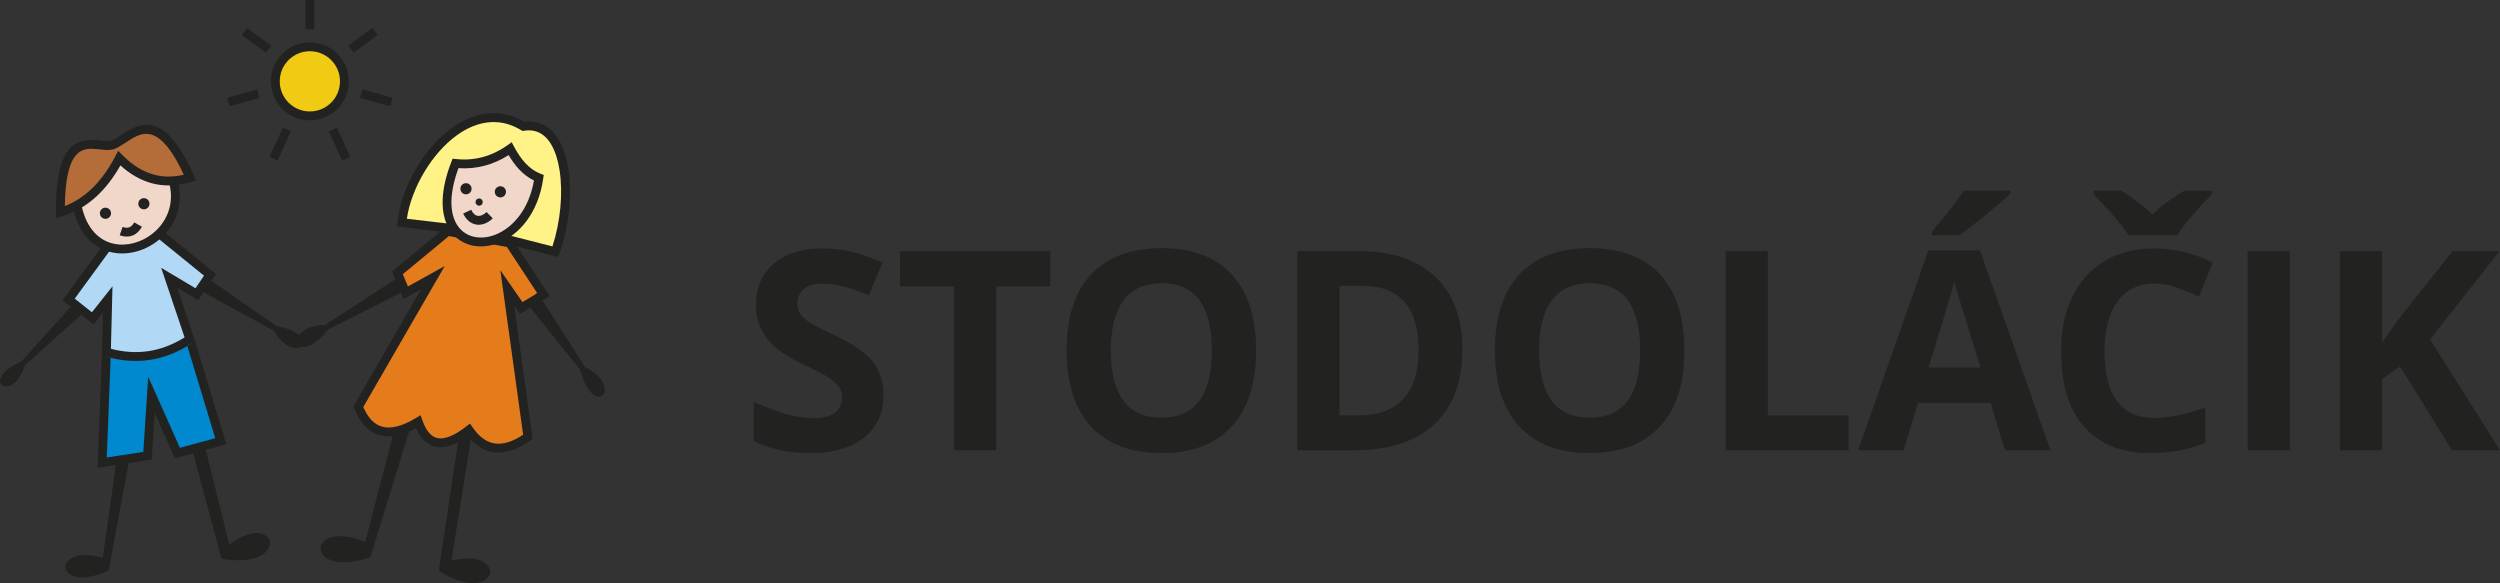 <?xml version="1.0" encoding="utf-8"?>
<!-- Generator: Adobe Illustrator 16.0.3, SVG Export Plug-In . SVG Version: 6.00 Build 0)  -->
<!DOCTYPE svg PUBLIC "-//W3C//DTD SVG 1.1//EN" "http://www.w3.org/Graphics/SVG/1.1/DTD/svg11.dtd">
<svg version="1.1" id="Layer_1" xmlns="http://www.w3.org/2000/svg" xmlns:xlink="http://www.w3.org/1999/xlink" x="0px" y="0px"
	 width="198.425px" height="46.286px" viewBox="0 0 198.425 46.286" enable-background="new 0 0 198.425 46.286"
	 xml:space="preserve">
<rect x="0" y="0" width="198.425" height="46.286" fill="#333333" stroke="none"/>
<path fill="#222221" d="M70.123,31.357c0,1.428-0.516,2.549-1.542,3.371c-1.025,0.822-2.456,1.232-4.286,1.232
	c-1.686,0-3.179-0.316-4.474-0.951v-3.113c1.066,0.476,1.97,0.811,2.708,1.007s1.413,0.292,2.025,0.292
	c0.738,0,1.302-0.141,1.693-0.422c0.395-0.279,0.59-0.7,0.59-1.254c0-0.31-0.085-0.586-0.258-0.826
	c-0.173-0.242-0.428-0.476-0.764-0.696c-0.335-0.226-1.018-0.583-2.047-1.069c-0.966-0.458-1.693-0.893-2.176-1.311
	c-0.483-0.416-0.867-0.903-1.154-1.46c-0.292-0.554-0.435-1.203-0.435-1.944c0-1.397,0.476-2.497,1.423-3.297
	s2.257-1.199,3.928-1.199c0.823,0,1.604,0.096,2.354,0.292c0.745,0.195,1.523,0.468,2.338,0.822l-1.081,2.604
	c-0.844-0.347-1.542-0.586-2.091-0.723c-0.553-0.137-1.096-0.207-1.626-0.207c-0.634,0-1.121,0.147-1.46,0.442
	s-0.509,0.682-0.509,1.158c0,0.295,0.07,0.553,0.207,0.771c0.137,0.221,0.354,0.431,0.653,0.638s1.007,0.575,2.125,1.106
	c1.479,0.708,2.49,1.416,3.04,2.124C69.846,29.459,70.123,30.325,70.123,31.357"/>
<polygon fill="#222221" points="79.075,35.74 75.726,35.74 75.726,22.727 71.436,22.727 71.436,19.938 83.365,19.938 83.365,22.727 
	79.075,22.727 "/>
<path fill="#222221" d="M88.167,27.82c0,1.768,0.336,3.096,1.003,3.991c0.671,0.893,1.675,1.339,3.006,1.339
	c2.674,0,4.009-1.777,4.009-5.33c0-3.559-1.328-5.337-3.987-5.337c-1.335,0-2.338,0.45-3.017,1.347
	C88.506,24.726,88.167,26.058,88.167,27.82 M99.697,27.82c0,2.619-0.646,4.629-1.944,6.035c-1.298,1.404-3.157,2.105-5.577,2.105
	c-2.42,0-4.279-0.701-5.577-2.105c-1.298-1.406-1.944-3.424-1.944-6.053c0-2.631,0.649-4.641,1.951-6.027
	c1.299-1.387,3.165-2.08,5.592-2.08s4.286,0.697,5.569,2.095C99.055,23.188,99.697,25.198,99.697,27.82z"/>
<path fill="#222221" d="M112.592,27.772c0-3.393-1.498-5.09-4.492-5.09h-1.782v10.29h1.438
	C110.979,32.973,112.592,31.24,112.592,27.772 M116.069,27.688c0,2.601-0.737,4.592-2.216,5.976
	c-1.483,1.384-3.619,2.077-6.414,2.077h-4.471V19.938h4.957c2.578,0,4.581,0.682,6.008,2.043
	C115.357,23.343,116.069,25.246,116.069,27.688z"/>
<path fill="#222221" d="M122.159,27.82c0,1.768,0.336,3.096,1.003,3.991c0.672,0.893,1.675,1.339,3.006,1.339
	c2.675,0,4.01-1.777,4.01-5.33c0-3.559-1.328-5.337-3.987-5.337c-1.335,0-2.338,0.45-3.017,1.347
	C122.498,24.726,122.159,26.058,122.159,27.82 M133.689,27.82c0,2.619-0.646,4.629-1.944,6.035
	c-1.298,1.404-3.157,2.105-5.577,2.105c-2.419,0-4.277-0.701-5.576-2.105c-1.299-1.406-1.943-3.424-1.943-6.053
	c0-2.631,0.648-4.641,1.951-6.027c1.298-1.387,3.164-2.08,5.591-2.08s4.286,0.697,5.569,2.095
	C133.047,23.188,133.689,25.198,133.689,27.82z"/>
<polygon fill="#222221" points="136.961,35.74 136.961,19.938 140.311,19.938 140.311,32.973 146.721,32.973 146.721,35.74 "/>
<path fill="#222221" d="M153.322,18.677v-0.292c1.24-1.438,2.084-2.523,2.538-3.25h3.696v0.225
	c-0.373,0.376-1.015,0.933-1.918,1.671c-0.904,0.737-1.612,1.284-2.121,1.645H153.322z M157.191,29.167
	c-1.059-3.408-1.656-5.337-1.789-5.784c-0.133-0.446-0.229-0.8-0.283-1.058c-0.24,0.922-0.922,3.201-2.043,6.842H157.191z
	 M159.139,35.74l-1.146-3.763h-5.762l-1.143,3.763h-3.611l5.577-15.868h4.094l5.599,15.868H159.139z"/>
<path fill="#222221" d="M175.564,15.136v0.292c-0.605,0.605-1.162,1.206-1.672,1.807c-0.505,0.602-0.87,1.081-1.096,1.442h-3.857
	c-0.207-0.339-0.509-0.741-0.896-1.214c-0.387-0.472-1.011-1.15-1.87-2.036v-0.292h2.194c1.059,0.667,1.885,1.302,2.476,1.899
	c0.604-0.627,1.446-1.261,2.526-1.899H175.564z M171.002,22.506c-1.262,0-2.236,0.472-2.93,1.42
	c-0.689,0.948-1.036,2.268-1.036,3.961c0,3.523,1.32,5.285,3.966,5.285c1.105,0,2.452-0.275,4.027-0.833v2.811
	c-1.295,0.542-2.744,0.812-4.342,0.812c-2.297,0-4.053-0.697-5.271-2.092c-1.218-1.394-1.825-3.396-1.825-6.004
	c0-1.642,0.299-3.08,0.896-4.316c0.597-1.235,1.456-2.183,2.574-2.844c1.121-0.66,2.434-0.988,3.939-0.988
	c1.533,0,3.072,0.373,4.621,1.114l-1.081,2.722c-0.591-0.28-1.185-0.524-1.781-0.734C172.163,22.609,171.576,22.506,171.002,22.506z
	"/>
<rect x="178.393" y="19.938" fill="#222221" width="3.35" height="15.802"/>
<polygon fill="#222221" points="198.425,35.74 194.622,35.74 190.484,29.082 189.067,30.096 189.067,35.74 185.718,35.74 
	185.718,19.938 189.067,19.938 189.067,27.168 190.388,25.309 194.662,19.938 198.381,19.938 192.873,26.932 "/>
<polygon fill-rule="evenodd" clip-rule="evenodd" fill="#0089CE" points="8.448,27.947 8.109,36.721 11.708,36.172 12.021,31.342 
	14.082,35.963 17.524,35.023 15.073,26.928 "/>
<path fill-rule="evenodd" clip-rule="evenodd" fill="#F1CA13" d="M24.593,3.714c1.515,0,2.743,1.228,2.743,2.743
	c0,1.515-1.228,2.743-2.743,2.743S21.85,7.972,21.85,6.457C21.85,4.942,23.079,3.714,24.593,3.714"/>
<path fill-rule="evenodd" clip-rule="evenodd" fill="#B1D8F5" d="M7.354,25.279l0.103,0.082l-2.008-1.593l3.287-4.491l3.651-0.94
	l4.278,3.473l-1.043,1.541l-2.191-1.305l1.643,4.882c-2.137,1.417-4.349,1.691-6.625,1.02l0.104-4.179L7.354,25.279z"/>
<path fill-rule="evenodd" clip-rule="evenodd" fill="#F1D7C9" d="M6.108,16.287c1.232,6.237,9.083,3.155,7.638-1.933l-4.307-2.493
	L6.108,16.287z"/>
<path fill-rule="evenodd" clip-rule="evenodd" fill="#FFF287" d="M31.9,17.671l5.784,0.675l6.393,1.632
	c1.52-4.263,1.038-10.5-2.53-9.953C36.969,7.264,32.308,13.371,31.9,17.671"/>
<path fill-rule="evenodd" clip-rule="evenodd" fill="#B46D39" d="M9.469,12.558c-1.186,2.274-2.744,3.704-4.675,4.29
	c-0.037-7.145,2.81-4.992,4.125-5.335c1.417-0.511,3.409-3.671,6.16,2.585C12.993,14.743,11.123,14.229,9.469,12.558"/>
<path fill-rule="evenodd" clip-rule="evenodd" fill="#E57C1C" d="M35.533,18.359l-3.99,3.299l0.662,1.576l2.156-1.198L28.443,32.28
	c0.828,2.058,2.32,2.659,4.753,1.198c0.666,1.895,1.944,2.27,4.03,0.646c1.188,1.728,2.746,1.911,4.675,0.552l-1.637-11.819
	l1.102,1.592l1.778-1.056l-2.696-4.102L35.533,18.359z"/>
<path fill-rule="evenodd" clip-rule="evenodd" fill="#F1D7C9" d="M36.153,12.973c-3.132,8.003,5.616,8.206,6.617,1.14
	c-1.01-0.394-1.715-1.247-2.28-2.308C39.156,12.75,37.71,13.14,36.153,12.973"/>
<rect x="24.241" fill="#222221" width="0.705" height="2.328"/>
<path fill="#222221" d="M8.782,28.4l-0.306,7.908l2.899-0.442l0.387-5.969l2.518,5.647l2.803-0.766l-2.214-7.308
	c0.133-0.079,0.266-0.163,0.398-0.251l0.219-0.145l2.48,8.189l-4.083,1.115l-1.603-3.596l-0.239,3.692l-4.299,0.655l0.016-0.425
	l0.34-8.791l-0.007,0.29l0.258,0.076C8.493,28.326,8.638,28.365,8.782,28.4"/>
<path fill="#222221" d="M26.284,4.766c-0.433-0.432-1.031-0.7-1.69-0.7c-0.66,0-1.258,0.268-1.69,0.7
	c-0.433,0.433-0.7,1.031-0.7,1.69c0,0.66,0.268,1.258,0.7,1.69s1.03,0.7,1.69,0.7c0.66,0,1.258-0.268,1.69-0.7
	c0.432-0.433,0.7-1.03,0.7-1.69C26.984,5.797,26.716,5.199,26.284,4.766 M24.593,3.361c0.854,0,1.628,0.347,2.188,0.907
	c0.56,0.561,0.907,1.334,0.907,2.188s-0.347,1.628-0.907,2.189c-0.56,0.56-1.334,0.907-2.188,0.907s-1.629-0.347-2.188-0.907
	c-0.561-0.561-0.907-1.334-0.907-2.189s0.346-1.628,0.907-2.188C22.964,3.708,23.739,3.361,24.593,3.361z"/>
<rect x="27.633" y="2.848" transform="matrix(0.806 -0.592 0.592 0.806 3.695 17.677)" fill="#222221" width="2.375" height="0.703"/>
<path fill="#222221" d="M7.42,25.744l-2.456-1.91c1.091-1.491,2.181-2.983,3.273-4.474l0.567,0.415h0l-2.874,3.928l1.365,1.083
	l1.633-2.059l-0.124,4.955c1,0.263,1.986,0.332,2.956,0.191c0.976-0.144,1.94-0.502,2.891-1.093l-1.858-5.523l2.722,1.622
	l0.677-0.999l-3.891-3.159l0.364-0.609l4.469,3.628l-1.41,2.082l-1.66-0.989l1.426,4.239l-0.225,0.148
	c-1.113,0.738-2.249,1.18-3.404,1.348c-1.155,0.17-2.328,0.066-3.515-0.285L8.09,28.207l0.084-3.397L7.42,25.744z"/>
<rect x="28.626" y="7.423" transform="matrix(-0.963 -0.269 0.269 -0.963 56.542 23.288)" fill="#222221" width="2.478" height="0.703"/>
<rect x="25.66" y="11.091" transform="matrix(-0.415 -0.91 0.91 -0.415 27.717 40.701)" fill="#222221" width="2.559" height="0.702"/>
<path fill="#222221" d="M6.485,16.37c0.399,1.802,1.397,2.716,2.519,2.969c0.523,0.118,1.078,0.095,1.613-0.046
	c0.541-0.143,1.061-0.406,1.509-0.767c1.07-0.859,1.734-2.277,1.317-3.941l-0.457-0.265l1.093-0.081l0.005,0.019
	c0.577,2.032-0.218,3.771-1.517,4.815c-0.527,0.423-1.136,0.731-1.771,0.898c-0.641,0.169-1.309,0.195-1.946,0.052
	c-1.405-0.317-2.644-1.443-3.085-3.659l0.421-0.093l0.922-0.731L6.485,16.37z"/>
<rect x="20.968" y="11.091" transform="matrix(0.415 -0.91 0.91 0.415 2.599 26.929)" fill="#222221" width="2.559" height="0.702"/>
<rect x="18.083" y="7.423" transform="matrix(0.963 -0.269 0.269 0.963 -1.378 5.478)" fill="#222221" width="2.478" height="0.703"/>
<rect x="19.179" y="2.848" transform="matrix(0.806 0.592 -0.592 0.806 5.841 -11.431)" fill="#222221" width="2.375" height="0.704"/>
<path fill="#222221" d="M32.291,17.363l3.825,0.446l0.366,0.751l-4.963-0.579l0.032-0.343c0.133-1.398,0.694-2.975,1.548-4.39
	c0.741-1.229,1.707-2.344,2.806-3.124c1.124-0.797,2.389-1.247,3.705-1.122c0.667,0.063,1.341,0.273,2.011,0.658
	c0.452-0.052,0.863-0.005,1.233,0.127c0.646,0.23,1.152,0.711,1.528,1.367c0.359,0.624,0.601,1.406,0.734,2.274
	c0.312,2.035,0.036,4.582-0.708,6.667l-0.108,0.304l-5.056-1.291h0l0.871-0.504l3.733,0.953c0.628-1.921,0.851-4.193,0.57-6.023
	c-0.121-0.788-0.333-1.487-0.645-2.029c-0.294-0.512-0.678-0.883-1.155-1.053c-0.296-0.105-0.636-0.136-1.02-0.077l-0.125,0.02
	l-0.109-0.066c-0.613-0.37-1.225-0.568-1.822-0.625c-1.133-0.107-2.238,0.291-3.231,0.996c-1.017,0.722-1.915,1.762-2.61,2.914
	C32.969,14.826,32.466,16.156,32.291,17.363"/>
<path fill="#222221" d="M7.173,15.078c0.75-0.688,1.412-1.583,1.985-2.682l0.222-0.427l0.338,0.341
	c0.784,0.792,1.613,1.308,2.486,1.547c0.753,0.207,1.548,0.21,2.384,0.01c-1.533-3.313-2.734-3.505-3.711-3.076
	c-0.321,0.142-0.626,0.342-0.913,0.531c-0.323,0.213-0.625,0.412-0.927,0.521l-0.03,0.009c-0.333,0.087-0.699,0.048-1.094,0.007
	c-0.229-0.023-0.468-0.049-0.693-0.048c-1.003,0.005-2.017,0.582-2.073,4.542C5.882,16.068,6.558,15.642,7.173,15.078 M9.558,13.129
	c-0.56,0.99-1.197,1.812-1.909,2.466c-0.818,0.75-1.736,1.28-2.753,1.589l-0.45,0.137L4.443,16.85
	c-0.026-5.022,1.381-5.732,2.774-5.74c0.27-0.001,0.525,0.025,0.768,0.051c0.323,0.034,0.624,0.065,0.832,0.016
	c0.221-0.084,0.483-0.256,0.763-0.44c0.314-0.207,0.65-0.429,1.014-0.588c1.341-0.59,2.953-0.409,4.807,3.809l0.159,0.361
	l-0.377,0.117c-1.107,0.342-2.161,0.375-3.162,0.101C11.152,14.297,10.331,13.828,9.558,13.129z"/>
<path fill-rule="evenodd" clip-rule="evenodd" fill="#222221" d="M8.37,16.483c0.245,0,0.444,0.199,0.444,0.444
	c0,0.245-0.199,0.444-0.444,0.444s-0.444-0.199-0.444-0.444C7.926,16.682,8.125,16.483,8.37,16.483"/>
<path fill-rule="evenodd" clip-rule="evenodd" fill="#222221" d="M11.421,15.726c0.245,0,0.444,0.199,0.444,0.444
	s-0.199,0.444-0.444,0.444s-0.444-0.199-0.444-0.444S11.176,15.726,11.421,15.726"/>
<path fill="#222221" d="M9.727,18.013c0.217,0.075,0.398,0.082,0.542,0.024c0.145-0.057,0.273-0.187,0.384-0.384l0.614,0.344
	c-0.192,0.342-0.439,0.576-0.742,0.695c-0.303,0.12-0.644,0.117-1.024-0.013L9.727,18.013z"/>
<path fill-rule="evenodd" clip-rule="evenodd" fill="#222221" d="M9.246,36.547l-1.085,7.72c-4.217-1.175-3.825,3.046,0.469,0.993
	l1.649-8.87L9.246,36.547z"/>
<path fill-rule="evenodd" clip-rule="evenodd" fill="#222221" d="M15.243,35.646l2.334,8.699c5.556,0.957,4.486-4.014,0.626-1.123
	l-1.956-7.851L15.243,35.646z"/>
<path fill-rule="evenodd" clip-rule="evenodd" fill="#222221" d="M1.712,28.677l4.16-4.621l0.853,0.677l-4.762,4.275
	c-0.294,0.984-0.792,1.465-1.208,1.61c-0.244,0.085-0.462,0.057-0.6-0.052c-0.141-0.111-0.199-0.303-0.117-0.541
	C0.167,29.65,0.648,29.153,1.712,28.677"/>
<path fill="#222221" d="M35.63,18.736l-3.661,3.027l0.408,0.974l2.923-1.624l-6.467,11.192c0.366,0.837,0.852,1.375,1.479,1.556
	l0-0.001c0.687,0.198,1.576-0.007,2.702-0.684l0.369-0.222l0.143,0.407c0.289,0.823,0.689,1.312,1.217,1.413
	c0.562,0.107,1.309-0.184,2.265-0.928l0.293-0.229l0.249,0.356c0.522,0.741,1.113,1.153,1.769,1.231
	c0.646,0.078,1.381-0.154,2.202-0.698l-1.81-13.064l1.754,2.534l1.181-0.701l-2.412-3.668l-1.621-0.308l0.629-0.193l0.524-0.304
	l0.889,0.168l2.981,4.535l-2.376,1.41l-0.449-0.649l1.464,10.573c-0.018,0.012-0.249,0.175-0.253,0.175
	c-1.011,0.695-1.941,0.992-2.788,0.89c-0.786-0.095-1.481-0.525-2.085-1.289c-1.001,0.717-1.841,0.983-2.54,0.85
	c-0.697-0.135-1.222-0.644-1.594-1.482c-1.146,0.617-2.104,0.781-2.897,0.553v-0.001c-0.895-0.258-1.549-0.993-2.004-2.125
	l-0.064-0.158l5.369-9.292l-1.39,0.772l-0.914-2.178l0.202-0.167l4.116-3.404l0.843,0.16l0.384,0.788h0L35.63,18.736z"/>
<path fill-rule="evenodd" clip-rule="evenodd" fill="#222221" d="M16.583,22.153l5.347,3.719c1.206,0.232,1.819,0.627,2.041,0.979
	c0.141,0.225,0.128,0.434,0.011,0.58c-0.115,0.145-0.332,0.227-0.602,0.197c-0.461-0.049-1.087-0.422-1.625-1.361l-5.911-3.239
	c0.236-0.299,0.473-0.597,0.709-0.896L16.583,22.153z"/>
<path fill-rule="evenodd" clip-rule="evenodd" fill="#222221" d="M32.156,23.061l-6.09,3.085c-0.814,0.996-1.482,1.366-1.917,1.395
	c-0.276,0.02-0.463-0.097-0.54-0.277c-0.076-0.178-0.043-0.417,0.118-0.65c0.274-0.402,0.93-0.793,2.063-0.822l5.926-3.842
	l0.472,1.096L32.156,23.061z"/>
<path fill="#222221" d="M35.807,18.404c-0.801-1.085-1.006-2.939,0.019-5.56l0.098-0.25l0.267,0.029
	c0.734,0.079,1.443,0.026,2.124-0.157c0.685-0.185,1.342-0.5,1.974-0.948l0.325-0.23L40.8,11.64
	c0.268,0.504,0.568,0.957,0.919,1.329c0.338,0.358,0.725,0.641,1.177,0.817l0.26,0.101l-0.039,0.274
	c-0.39,2.753-1.914,4.467-3.511,5.107c-0.711,0.285-1.439,0.359-2.098,0.222C36.836,19.348,36.238,18.987,35.807,18.404
	 M36.388,13.346c-0.82,2.229-0.662,3.765-0.017,4.639c0.324,0.438,0.774,0.709,1.282,0.815c0.524,0.11,1.112,0.047,1.693-0.185
	c1.343-0.539,2.63-1.974,3.035-4.29c-0.445-0.215-0.832-0.514-1.173-0.875c-0.313-0.332-0.589-0.718-0.838-1.142
	c-0.604,0.384-1.228,0.664-1.873,0.837C37.817,13.329,37.114,13.396,36.388,13.346z"/>
<path fill-rule="evenodd" clip-rule="evenodd" fill="#222221" d="M36.985,14.538c0.245,0,0.444,0.199,0.444,0.444
	s-0.199,0.444-0.444,0.444c-0.246,0-0.444-0.199-0.444-0.444S36.739,14.538,36.985,14.538"/>
<path fill-rule="evenodd" clip-rule="evenodd" fill="#222221" d="M39.715,14.781c0.246,0,0.444,0.199,0.444,0.444
	c0,0.246-0.199,0.444-0.444,0.444c-0.245,0-0.444-0.198-0.444-0.444C39.271,14.979,39.47,14.781,39.715,14.781"/>
<path fill-rule="evenodd" clip-rule="evenodd" fill="#222221" d="M31.277,34.207l-2.292,8.805c-4.731-1.928-4.844,3.02,0.411,1.213
	l3.272-10.629L31.277,34.207z"/>
<path fill-rule="evenodd" clip-rule="evenodd" fill="#222221" d="M38.029,15.75c0.159,0,0.287,0.129,0.287,0.288
	s-0.128,0.288-0.287,0.288c-0.159,0-0.288-0.129-0.288-0.288S37.87,15.75,38.029,15.75"/>
<path fill-rule="evenodd" clip-rule="evenodd" fill="#222221" d="M46.055,29.354l-4.276-5.32l0.878-0.801l3.794,5.912
	c1.015,0.492,1.448,1.115,1.532,1.592c0.05,0.277-0.019,0.508-0.16,0.639c-0.144,0.132-0.361,0.16-0.603,0.029
	C46.838,31.2,46.384,30.592,46.055,29.354"/>
<path fill-rule="evenodd" clip-rule="evenodd" fill="#222221" d="M36.418,34.686l-1.597,10.611c4.755,3.027,5.688-1.971,1.011-0.795
	l1.609-10.066l-0.243-0.223L36.418,34.686z"/>
<path fill="#222221" d="M37.397,16.646c0.063,0.135,0.134,0.239,0.209,0.315c0.101,0.103,0.209,0.157,0.318,0.17
	c0.117,0.015,0.243-0.011,0.368-0.07c0.113-0.053,0.225-0.133,0.326-0.232l0.493,0.501c-0.158,0.155-0.334,0.28-0.519,0.367
	c-0.242,0.115-0.5,0.165-0.756,0.131c-0.263-0.034-0.514-0.153-0.73-0.374c-0.13-0.132-0.247-0.301-0.345-0.509L37.397,16.646z"/>
</svg>
